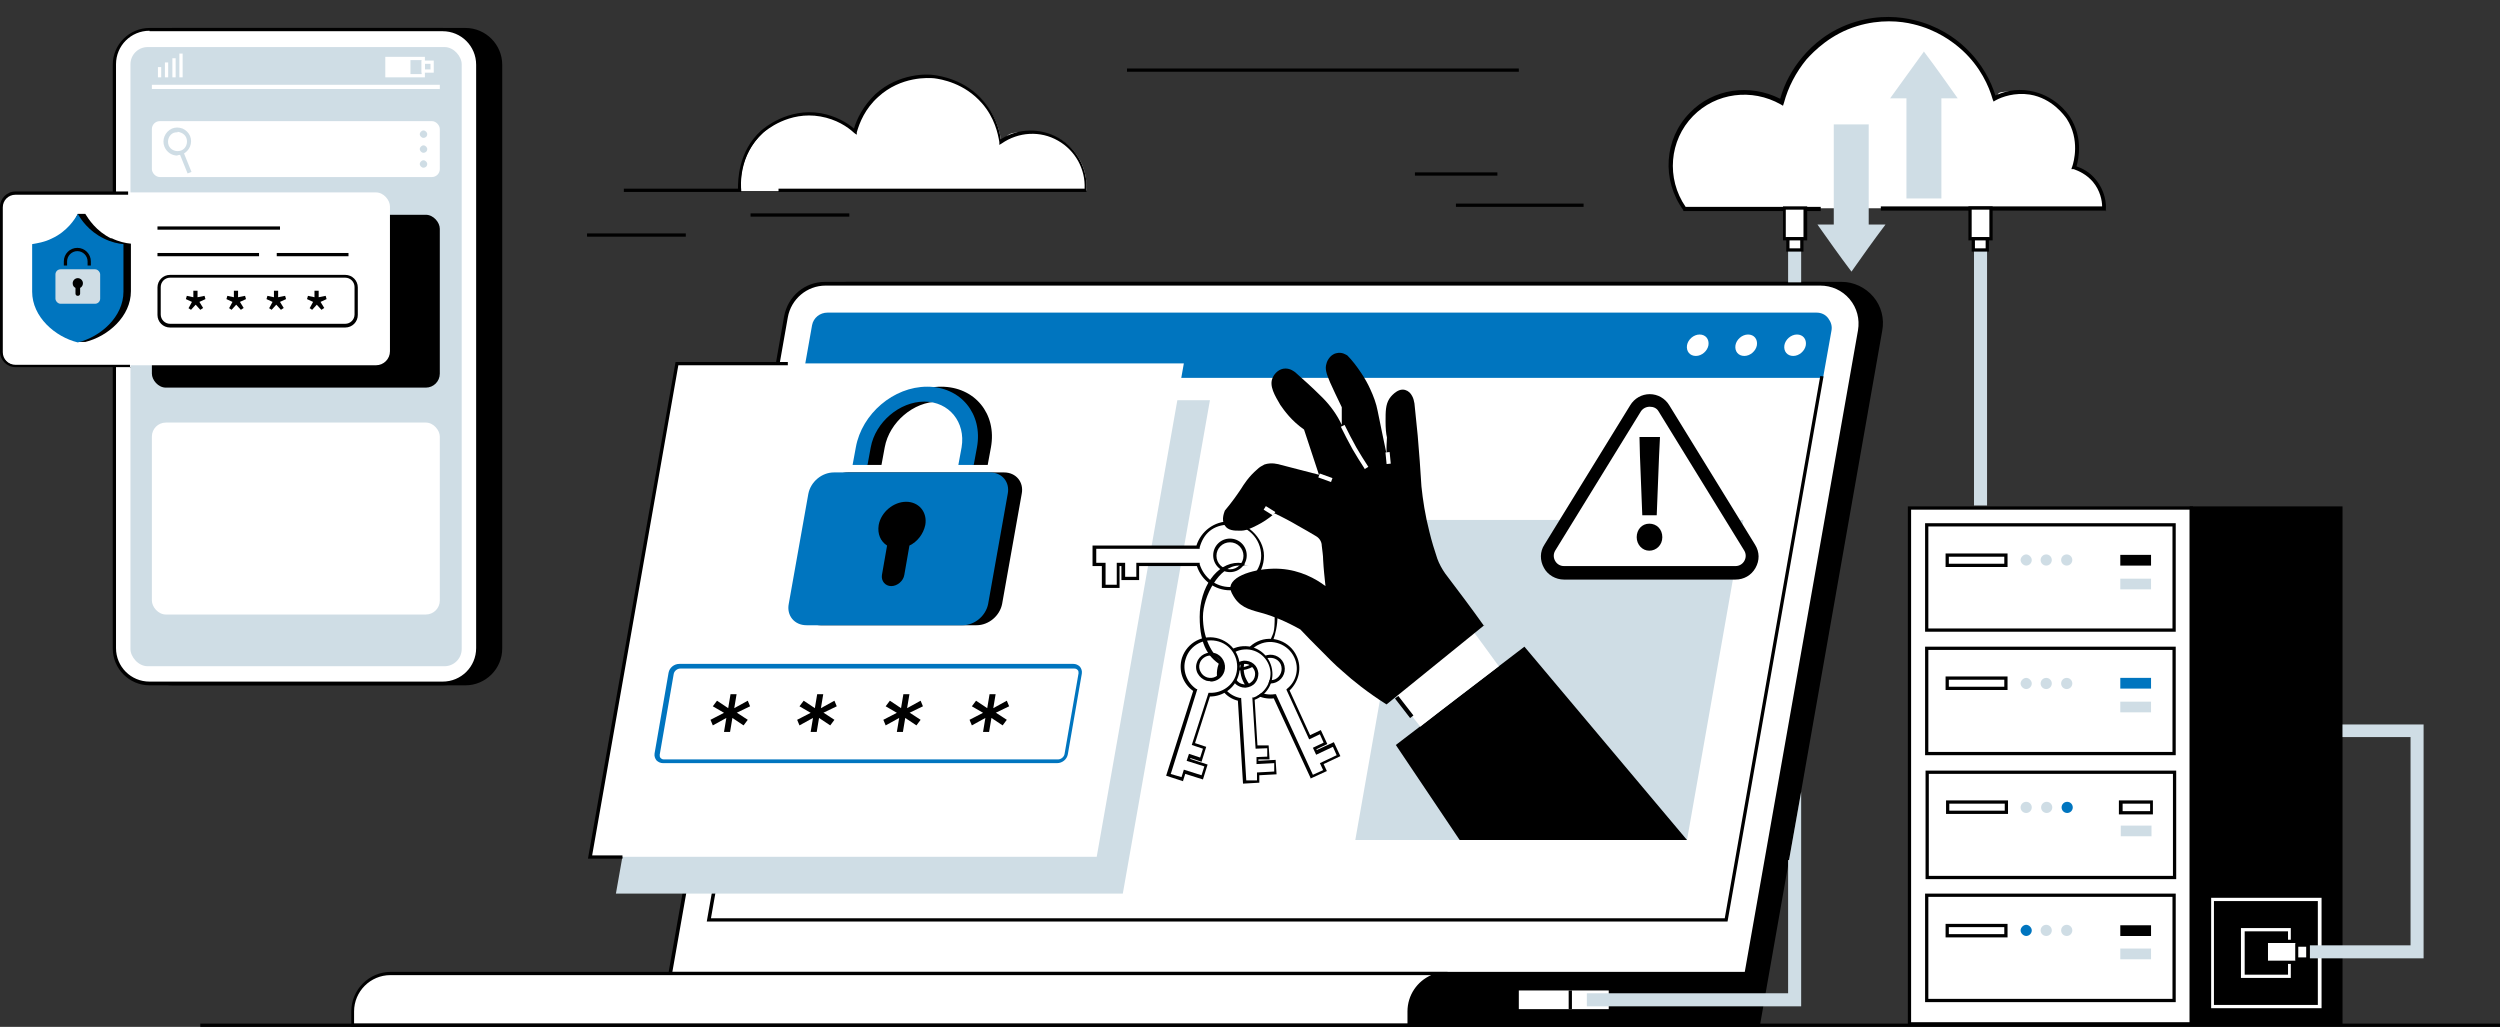 <?xml version="1.0" encoding="UTF-8"?>
<svg id="Data_Protection__Network_Security__Malware" xmlns="http://www.w3.org/2000/svg" version="1.1" xmlns:xlink="http://www.w3.org/1999/xlink" viewBox="0 0 536.6 220.4">
  <rect x="0" y="0" width="536.6" height="220.4" fill="#333333" stroke="none"/>
  <!-- Generator: Adobe Illustrator 29.3.0, SVG Export Plug-In . SVG Version: 2.1.0 Build 146)  -->
  <defs>
    <style>
      .st0 {
        fill: #fff;
      }

      .st1 {
        fill: none;
      }

      .st2 {
        fill: #cfdde5;
      }

      .st3 {
        fill: #0075bf;
      }

      .st4 {
        clip-path: url(#clippath);
      }
    </style>
    <clipPath id="clippath">
      <path class="st1" d="M326,0v60.6h66.9c-1.5,32.8-2.9,65.9-4.4,98.7-1.5,8.4-3,16.9-4.5,25.3-19.3-.2-38.7-.5-58-.7v36.1h197.2V0h-197.2Z"/>
    </clipPath>
  </defs>
  <g id="Rezervnoe_kopirovanie_dannyh">
    <g id="Noutbuk">
      <g>
        <path d="M395.3,60.9h-213.5c-4.2,0-7.7,3-8.4,7.1l-24.9,141h162.1c-4.5,0-8.1,3.6-8.1,8.1v3h74.9l2-11.1h0l24.3-138c.9-5.2-3.1-10-8.4-10Z"/>
        <path d="M377.7,220.4h-75.5v-3.3c0-3.5,2.1-6.5,5.1-7.8h-159.2l24.9-141.4c.8-4.3,4.4-7.4,8.8-7.4h213.5c2.6,0,5.1,1.2,6.8,3.2,1.7,2,2.4,4.7,1.9,7.3l-26.3,149.4ZM302.9,219.7h74.3l26.2-148.9c.4-2.4-.2-4.8-1.8-6.7-1.6-1.9-3.9-2.9-6.3-2.9h-213.5c-4,0-7.4,2.9-8.1,6.8l-24.8,140.6h161.7v.7c-4.3,0-7.8,3.5-7.8,7.8v2.6Z"/>
      </g>
      <g>
        <g>
          <path class="st0" d="M374.7,209h-230.9l24.9-141c.7-4.1,4.3-7.1,8.4-7.1h213.5c5.3,0,9.4,4.8,8.4,10l-24.3,138Z"/>
          <path d="M375,209.3h-231.6l24.9-141.4c.8-4.3,4.4-7.4,8.8-7.4h213.5c2.6,0,5.1,1.2,6.8,3.2,1.7,2,2.4,4.7,1.9,7.3l-24.4,138.3ZM144.3,208.6h230.2l24.3-137.7c.4-2.4-.2-4.8-1.8-6.7-1.6-1.9-3.9-2.9-6.3-2.9h-213.5c-4,0-7.4,2.9-8.1,6.8l-24.8,140.6Z"/>
        </g>
        <g>
          <path class="st0" d="M310.7,209H83.8c-4.5,0-8.1,3.6-8.1,8.1v3h226.8v-3c0-4.5,3.6-8.1,8.1-8.1Z"/>
          <path d="M302.9,220.4H75.4v-3.3c0-4.7,3.8-8.5,8.5-8.5h226.8v.7c-4.3,0-7.8,3.5-7.8,7.8v3.3ZM76,219.7h226.1v-2.6c0-3.5,2.1-6.5,5.1-7.8H83.8c-4.3,0-7.8,3.5-7.8,7.8v2.6Z"/>
        </g>
      </g>
      <g>
        <path class="st3" d="M391.1,80.8l1.7-9.8c.3-1.8-1.1-3.5-2.9-3.5h-212.3c-1.4,0-2.7,1-2.9,2.4l-1.9,10.9h218.4Z"/>
        <path class="st3" d="M391.4,81.1h-219.1l2-11.3c.3-1.6,1.7-2.7,3.3-2.7h212.3c1,0,1.9.4,2.5,1.2.6.8.9,1.7.7,2.7l-1.8,10.1ZM173.1,80.4h217.7l1.7-9.5c.1-.8,0-1.5-.6-2.1-.5-.6-1.2-.9-2-.9h-212.3c-1.3,0-2.4.9-2.6,2.2l-1.8,10.4Z"/>
      </g>
      <polygon points="370.8 197.8 151.7 197.8 172.4 80.7 173.1 80.8 152.6 197.1 370.2 197.1 390.7 80.7 391.4 80.8 370.8 197.8"/>
      <g>
        <path class="st0" d="M366.7,74.1c-.2,1.2-1.4,2.3-2.7,2.3s-2.1-1-1.9-2.3c.2-1.2,1.4-2.3,2.7-2.3s2.1,1,1.9,2.3Z"/>
        <path class="st0" d="M377.1,74.1c-.2,1.2-1.4,2.3-2.7,2.3s-2.1-1-1.9-2.3c.2-1.2,1.4-2.3,2.7-2.3s2.1,1,1.9,2.3Z"/>
        <path class="st0" d="M387.6,74.1c-.2,1.2-1.4,2.3-2.7,2.3s-2.1-1-1.9-2.3c.2-1.2,1.4-2.3,2.7-2.3s2.1,1,1.9,2.3Z"/>
      </g>
    </g>
    <g id="Rezervnoe_kopirovanie_dannyh1" data-name="Rezervnoe_kopirovanie_dannyh">
      <g class="st4">
        <g id="Oblako">
          <g id="Oblako1" data-name="Oblako">
            <path class="st0" d="M451.7,44.7c0-.1,0-.2,0-.3,0-4.1-2.7-7.5-6.5-8.6.5-1.3.7-2.6.7-4.1,0-6.7-5.4-12.1-12.1-12.1s-4,.5-5.7,1.4c-2.9-9.8-11.9-17-22.7-17s-20.3,7.6-22.9,17.8c-1.6-.9-3.3-1.6-5.1-1.9-.1,0-1.5-.3-2.9-.3-5.9,0-10.3,3.8-10.3,3.8-4,3.4-5.6,8.3-5.5,12,0,1.6.4,3.1.4,3.4.6,2.7,1.8,4.7,2.6,5.9h90Z"/>
            <path d="M452.1,45.2h-48.4v-.9h47.5c0-1.2-.4-3.4-2-5.3-1.4-1.6-3-2.3-4.1-2.7h-.5c0-.1.2-.6.2-.6.3-.9,1.7-5.7-1.2-10.2-.5-.7-3.1-4.4-7.9-5.2-3.3-.5-6,.5-7.3,1.2l-.5.3-.2-.5c-.8-2.8-2.6-6.9-6.5-10.5-2.1-1.9-5.5-4.4-10.5-5.6-2.8-.7-7.2-1.1-12.1.4-5.6,1.7-9.2,5.3-10.9,7.2-2.2,2.7-3.9,5.9-4.8,9.3l-.2.6-.5-.3c-6.2-3.5-13.9-2.5-18.8,2.5-5.1,5.2-5.8,13.4-1.6,19.5h29v.9h-29.5v-.2c-4.7-6.5-4.1-15.3,1.4-20.9,5-5.2,12.9-6.3,19.4-3,.9-3.3,2.6-6.4,4.8-9,2.1-2.5,5.7-5.8,11.3-7.5,5.2-1.6,9.7-1.1,12.6-.4,5.1,1.2,8.8,3.8,10.9,5.8,3.8,3.5,5.7,7.5,6.6,10.4,1.5-.7,4.2-1.6,7.4-1,5.3.9,8.1,4.8,8.6,5.6,2.8,4.4,1.9,8.9,1.4,10.6,1.2.4,2.8,1.2,4.1,2.8,2.1,2.5,2.3,5.3,2.2,6.4v.5Z"/>
          </g>
          <g id="Strelki">
            <g id="Strelka">
              <path class="st2" d="M413,11l-7.3,10.1h3.5v21.5h7.5v-21.5h3.5c-2.4-3.4-4.8-6.8-7.3-10.1Z"/>
            </g>
            <g id="Strelka1" data-name="Strelka">
              <path class="st2" d="M401.1,48.2v-21.5h-7.5v21.5h-3.5c2.4,3.4,4.8,6.8,7.3,10.1,2.4-3.4,4.8-6.8,7.3-10.1h-3.5Z"/>
            </g>
          </g>
        </g>
        <g id="Cetevaya_sistema_hraneniya_dannyh">
          <g>
            <rect class="st0" x="409.9" y="109.1" width="60.5" height="110.7"/>
            <path d="M470.7,220.1h-61.2v-111.4h61.2v111.4ZM410.2,219.4h59.8v-110h-59.8v110Z"/>
          </g>
          <g>
            <g>
              <rect class="st0" x="413.6" y="112.7" width="53.1" height="22.6"/>
              <path d="M467,135.6h-53.8v-23.3h53.8v23.3ZM413.9,134.9h52.4v-21.9h-52.4v21.9Z"/>
            </g>
            <g>
              <rect class="st0" x="418" y="119.1" width="12.6" height="2.2"/>
              <path d="M430.9,121.7h-13.3v-2.9h13.3v2.9ZM418.3,121h11.9v-1.5h-11.9v1.5Z"/>
            </g>
            <path class="st2" d="M436.1,120.2c0,.7-.6,1.2-1.2,1.2s-1.2-.6-1.2-1.2.6-1.2,1.2-1.2,1.2.6,1.2,1.2Z"/>
            <circle class="st2" cx="439.2" cy="120.2" r="1.2"/>
            <circle class="st2" cx="443.6" cy="120.2" r="1.2"/>
            <rect x="455.1" y="119.1" width="6.6" height="2.3"/>
            <rect class="st2" x="455.1" y="124.2" width="6.6" height="2.3"/>
          </g>
          <g>
            <g>
              <rect class="st0" x="413.6" y="139.1" width="53.1" height="22.6"/>
              <path d="M467,162.1h-53.8v-23.3h53.8v23.3ZM413.9,161.4h52.4v-21.9h-52.4v21.9Z"/>
            </g>
            <g>
              <rect class="st0" x="418" y="145.6" width="12.6" height="2.2"/>
              <path d="M430.9,148.1h-13.3v-2.9h13.3v2.9ZM418.3,147.4h11.9v-1.5h-11.9v1.5Z"/>
            </g>
            <path class="st2" d="M436.1,146.7c0,.7-.6,1.2-1.2,1.2s-1.2-.6-1.2-1.2.6-1.2,1.2-1.2,1.2.6,1.2,1.2Z"/>
            <circle class="st2" cx="439.2" cy="146.7" r="1.2"/>
            <circle class="st2" cx="443.6" cy="146.7" r="1.2"/>
            <rect class="st3" x="455.1" y="145.5" width="6.6" height="2.3"/>
            <rect class="st2" x="455.1" y="150.6" width="6.6" height="2.3"/>
          </g>
          <g>
            <g>
              <rect class="st0" x="413.6" y="165.7" width="53.1" height="22.6"/>
              <path d="M467.1,188.7h-53.8v-23.3h53.8v23.3ZM414,188h52.4v-21.9h-52.4v21.9Z"/>
            </g>
            <g>
              <rect class="st0" x="418.1" y="172.2" width="12.6" height="2.2"/>
              <path d="M431,174.7h-13.3v-2.9h13.3v2.9ZM418.4,174h11.9v-1.5h-11.9v1.5Z"/>
            </g>
            <circle class="st2" cx="434.9" cy="173.3" r="1.2"/>
            <circle class="st2" cx="439.3" cy="173.3" r="1.2"/>
            <circle class="st3" cx="443.7" cy="173.3" r="1.2"/>
            <g>
              <rect class="st0" x="455.2" y="172.1" width="6.6" height="2.3"/>
              <path d="M462.1,174.8h-7.3v-3h7.3v3ZM455.6,174.1h5.9v-1.6h-5.9v1.6Z"/>
            </g>
            <rect class="st2" x="455.2" y="177.2" width="6.6" height="2.3"/>
          </g>
          <g>
            <g>
              <rect class="st0" x="413.6" y="192.2" width="53.1" height="22.6"/>
              <path d="M467,215.1h-53.8v-23.3h53.8v23.3ZM413.9,214.4h52.4v-21.9h-52.4v21.9Z"/>
            </g>
            <g>
              <rect class="st0" x="418" y="198.6" width="12.6" height="2.2"/>
              <path d="M430.9,201.2h-13.3v-2.9h13.3v2.9ZM418.3,200.5h11.9v-1.5h-11.9v1.5Z"/>
            </g>
            <path class="st3" d="M436.1,199.7c0,.7-.6,1.2-1.2,1.2s-1.2-.6-1.2-1.2.6-1.2,1.2-1.2,1.2.6,1.2,1.2Z"/>
            <circle class="st2" cx="439.2" cy="199.7" r="1.2"/>
            <circle class="st2" cx="443.6" cy="199.7" r="1.2"/>
            <rect x="455.1" y="198.6" width="6.6" height="2.3"/>
            <rect class="st2" x="455.1" y="203.6" width="6.6" height="2.3"/>
          </g>
          <g>
            <rect x="470.4" y="109.1" width="32.1" height="110.7"/>
            <path d="M502.8,220.1h-32.8v-111.4h32.8v111.4ZM470.7,219.4h31.4v-110h-31.4v110Z"/>
          </g>
          <g>
            <path class="st0" d="M498.3,216.4h-23.7v-23.7h23.7v23.7ZM475.2,215.7h22.3v-22.3h-22.3v22.3Z"/>
            <path class="st0" d="M491.7,209.9h-10.7v-10.7h10.7v10.7ZM481.8,209.2h9.3v-9.3h-9.3v9.3Z"/>
          </g>
        </g>
        <g id="Provoda">
          <rect class="st0" x="326" y="212.6" width="19.3" height="4"/>
          <g>
            <rect class="st2" x="423.7" y="51.3" width="2.8" height="57.2"/>
            <polygon class="st2" points="520.2 205.7 494.6 205.7 494.6 202.9 517.4 202.9 517.4 158.2 502.8 158.2 502.8 155.5 520.2 155.5 520.2 205.7"/>
            <polygon class="st2" points="386.6 216 340.6 216 340.6 213.2 383.8 213.2 383.8 51.3 386.6 51.3 386.6 216"/>
          </g>
          <rect x="336.7" y="212.6" width=".7" height="4"/>
          <g>
            <g>
              <g>
                <rect class="st0" x="487.4" y="201" width="4.5" height="6.6" transform="translate(285.4 694) rotate(-90)"/>
                <path d="M493.3,206.9h-7.3v-5.2h7.3v5.2ZM486.8,206.2h5.9v-3.8h-5.9v3.8Z"/>
              </g>
              <g>
                <rect class="st0" x="492.7" y="203.1" width="3" height="2.4" transform="translate(289.9 698.5) rotate(-90)"/>
                <path d="M495.8,206.2h-3.1v-3.7h3.1v3.7ZM493.3,205.5h1.7v-2.3h-1.7v2.3Z"/>
              </g>
            </g>
            <g>
              <g>
                <rect class="st0" x="383" y="44.7" width="4.5" height="6.6"/>
                <path d="M387.9,51.6h-5.2v-7.3h5.2v7.3ZM383.3,50.9h3.8v-5.9h-3.8v5.9Z"/>
              </g>
              <g>
                <rect class="st0" x="383.7" y="51.3" width="3" height="2.4"/>
                <path d="M387.1,54h-3.7v-3.1h3.7v3.1ZM384.1,53.3h2.3v-1.7h-2.3v1.7Z"/>
              </g>
            </g>
            <g>
              <g>
                <rect class="st0" x="422.8" y="44.7" width="4.5" height="6.6"/>
                <path d="M427.7,51.6h-5.2v-7.3h5.2v7.3ZM423.2,50.9h3.8v-5.9h-3.8v5.9Z"/>
              </g>
              <g>
                <rect class="st0" x="423.6" y="51.3" width="3" height="2.4"/>
                <path d="M426.9,54h-3.7v-3.1h3.7v3.1ZM423.9,53.3h2.3v-1.7h-2.3v1.7Z"/>
              </g>
            </g>
          </g>
        </g>
      </g>
    </g>
    <g id="Liniya">
      <rect x="43" y="219.7" width="493.6" height=".7"/>
    </g>
    <g id="Okno_s_zamkom_i_parolem">
      <g id="Okno">
        <polygon class="st2" points="241 191.8 132.2 191.8 150.9 85.9 259.7 85.9 241 191.8"/>
        <polygon class="st0" points="235.4 183.9 126.6 183.9 145.3 78 254.1 78 235.4 183.9"/>
        <polygon points="133.6 184.3 126.2 184.3 145 77.7 169.1 77.7 169.1 78.4 145.6 78.4 127.1 183.6 133.6 183.6 133.6 184.3"/>
      </g>
      <g id="Parol_x27_">
        <path class="st3" d="M226.9,163.8h-84.6c-.5,0-1-.2-1.4-.6-.3-.4-.5-.9-.4-1.5l3-17.3c.2-1.1,1.2-1.9,2.3-1.9h84.6c.5,0,1,.2,1.4.6.3.4.5.9.4,1.5l-3,17.3c-.2,1.1-1.2,1.9-2.3,1.9ZM146,143.5c-.6,0-1.3.5-1.4,1.2l-3,17.3c0,.3,0,.5.2.7.2.2.4.3.7.3h84.6c.6,0,1.3-.5,1.4-1.2l3-17.3c0-.3,0-.5-.2-.7-.2-.2-.4-.3-.7-.3h-84.6Z"/>
        <g>
          <path d="M158.2,153l2.3,1.5-.9,1.2-2.4-1.6-.5,3h-1.3l.5-3-2.9,1.6-.5-1.2,2.9-1.5-2.4-1.4.9-1.2,2.4,1.6.5-3h1.3l-.5,3,2.9-1.6.5,1.2-2.9,1.4Z"/>
          <path d="M176.8,153l2.3,1.5-.9,1.2-2.4-1.6-.5,3h-1.3l.5-3-2.9,1.6-.5-1.2,2.9-1.5-2.4-1.4.9-1.2,2.4,1.6.5-3h1.3l-.5,3,2.9-1.6.5,1.2-2.9,1.4Z"/>
          <path d="M195.3,153l2.3,1.5-.9,1.2-2.4-1.6-.5,3h-1.3l.5-3-2.9,1.6-.5-1.2,2.9-1.5-2.4-1.4.9-1.2,2.4,1.6.5-3h1.3l-.5,3,2.9-1.6.5,1.2-2.9,1.4Z"/>
          <path d="M213.8,153l2.3,1.5-.9,1.2-2.4-1.6-.5,3h-1.3l.5-3-2.9,1.6-.5-1.2,2.9-1.5-2.4-1.4.9-1.2,2.4,1.6.5-3h1.3l-.5,3,2.9-1.6.5,1.2-2.9,1.4Z"/>
        </g>
      </g>
      <g id="Zamok">
        <g>
          <path d="M211.9,99.8h-3.2l.7-3.8c.9-5.4-2.7-9.8-8-9.8s-10.5,4.4-11.5,9.8l-.7,3.8h-3.2l.7-3.8c1.3-7.2,8.1-13,15.3-13s12,5.8,10.7,13l-.7,3.8Z"/>
          <path d="M209.6,134.2h-33.5c-2.6,0-4.3-2.1-3.8-4.6l4.2-23.6c.5-2.6,2.9-4.6,5.5-4.6h33.5c2.6,0,4.3,2.1,3.8,4.6l-4.2,23.6c-.5,2.6-2.9,4.6-5.5,4.6Z"/>
        </g>
        <g>
          <path class="st3" d="M208.9,99.8h-3.2l.7-3.8c.9-5.4-2.7-9.8-8-9.8s-10.5,4.4-11.5,9.8l-.7,3.8h-3.2l.7-3.8c1.3-7.2,8.1-13,15.3-13s12,5.8,10.7,13l-.7,3.8Z"/>
          <path class="st3" d="M206.6,134.2h-33.5c-2.6,0-4.3-2.1-3.8-4.6l4.2-23.6c.5-2.6,2.9-4.6,5.5-4.6h33.5c2.6,0,4.3,2.1,3.8,4.6l-4.2,23.6c-.5,2.6-2.9,4.6-5.5,4.6Z"/>
        </g>
        <path d="M198.6,112.7c.5-2.8-1.4-5-4.1-5s-5.4,2.2-5.9,5c-.3,1.9.4,3.5,1.8,4.4l-1.1,6.3c-.2,1.3.7,2.4,2,2.4s2.6-1.1,2.8-2.4l1.1-6.3c1.7-.8,3-2.5,3.4-4.4Z"/>
      </g>
    </g>
    <g id="Ruka">
      <path class="st2" d="M303,111.6l-12.1,68.7h71.2l12.1-68.7h-71.2Z"/>
      <g id="Svyazka_klyuchei">
        <g id="Klyuch">
          <path class="st0" d="M264,112.2c-3.2,0-6,2.2-6.8,5.2h-22.2v3.7h2v4.7h3.1v-4.7h1.1v3h3.1v-3h13c.8,3,3.5,5.2,6.8,5.2s7-3.2,7-7-3.2-7-7-7ZM264,122.5c-1.8,0-3.2-1.4-3.2-3.2s1.4-3.2,3.2-3.2,3.2,1.4,3.2,3.2-1.4,3.2-3.2,3.2Z"/>
          <path d="M264,126.7c-3.2,0-6.1-2.1-7.1-5.2h-12.4v3h-3.8v-3h-.4v4.7h-3.8v-4.7h-2v-4.4h22.3c1-3.1,3.8-5.2,7.1-5.2s7.4,3.3,7.4,7.4-3.3,7.4-7.4,7.4ZM243.9,120.8h13.6v.3c.9,2.9,3.5,4.9,6.5,4.9s6.7-3,6.7-6.7-3-6.7-6.7-6.7-5.7,2-6.5,4.9v.3h-22.2v3h2v4.7h2.4v-4.7h1.8v3h2.4v-3ZM264,122.8c-2,0-3.6-1.6-3.6-3.6s1.6-3.6,3.6-3.6,3.6,1.6,3.6,3.6-1.6,3.6-3.6,3.6ZM264,116.4c-1.6,0-2.9,1.3-2.9,2.9s1.3,2.9,2.9,2.9,2.9-1.3,2.9-2.9-1.3-2.9-2.9-2.9Z"/>
        </g>
        <g id="Klyuch1" data-name="Klyuch">
          <path class="st0" d="M275.2,142.4c.6,1.4,0,3-1.4,3.7-1.4.6-3,0-3.7-1.4-.6-1.4,0-3,1.4-3.7,1.4-.6,3,0,3.7,1.4ZM267.2,146.1c1.2,2.5,3.8,3.9,6.5,3.4l7.9,17.3,2.9-1.3-.7-1.5,3.6-1.7-1.1-2.4-3.6,1.7-.4-.8,2.3-1.1-1.1-2.4-2.3,1.1-4.7-10.1c2-1.7,2.8-4.6,1.6-7.1-1.4-3-5-4.3-8-3-3,1.4-4.3,5-3,8Z"/>
          <path d="M281.4,167.2l-8-17.3c-2.7.3-5.4-1.1-6.6-3.7-.7-1.5-.8-3.3-.2-4.9.6-1.6,1.8-2.9,3.3-3.6,3.2-1.5,7,0,8.4,3.1,1.2,2.5.5,5.5-1.5,7.4l4.4,9.6,2.3-1.1,1.4,3-2.3,1.1v.2c0,0,3.7-1.7,3.7-1.7l1.4,3-3.6,1.7.7,1.5-3.5,1.6ZM273.9,149.1l7.9,17.2,2.2-1-.7-1.5,3.6-1.7-.8-1.8-3.6,1.7-.7-1.5,2.3-1.1-.8-1.8-2.3,1.1-4.9-10.7.2-.2c2-1.6,2.6-4.4,1.5-6.7-1.3-2.8-4.7-4.1-7.5-2.8-1.4.6-2.4,1.8-3,3.2-.5,1.4-.5,3,.2,4.3h0c1.1,2.3,3.6,3.6,6.1,3.2h.3ZM272.7,146.7c-.4,0-.7,0-1.1-.2-.8-.3-1.4-.9-1.7-1.6-.7-1.6,0-3.4,1.5-4.1,1.6-.7,3.4,0,4.1,1.5h0c.7,1.6,0,3.4-1.5,4.1-.4.2-.9.3-1.3.3ZM272.7,141.2c-.3,0-.7,0-1,.2-1.2.6-1.7,2-1.2,3.2.6,1.2,2,1.7,3.2,1.2,1.2-.6,1.7-2,1.2-3.2h0c-.4-.9-1.3-1.4-2.2-1.4Z"/>
        </g>
        <g id="Klyuch2" data-name="Klyuch">
          <path class="st0" d="M269.8,144.5c0,1.4-1,2.6-2.4,2.7-1.4,0-2.6-1-2.7-2.4,0-1.4,1-2.6,2.4-2.7,1.4,0,2.6,1,2.7,2.4ZM261.6,145c.2,2.6,2,4.6,4.5,5.1l1.1,17.7,2.9-.2v-1.6c0,0,3.6-.2,3.6-.2l-.2-2.5-3.7.2v-.9c0,0,2.3-.1,2.3-.1l-.2-2.5h-2.4c0,.1-.6-10.2-.6-10.2,2.3-.8,4-3.1,3.8-5.7-.2-3.1-2.9-5.4-6-5.3-3.1.2-5.4,2.9-5.3,6Z"/>
          <path d="M266.8,168.2l-1.1-17.8c-2.5-.6-4.3-2.8-4.5-5.4h0c-.2-3.3,2.3-6.1,5.6-6.3,3.3-.2,6.1,2.3,6.3,5.6.2,2.6-1.4,5-3.8,5.9l.6,9.8h2.4c0-.1.2,3,.2,3h-2.4c0,.1,0,.3,0,.3l3.7-.2.2,3.1-3.7.2v1.6c0,0-3.5.2-3.5.2ZM261.9,145c.1,2.4,1.9,4.3,4.2,4.8h.3c0,0,1.1,17.7,1.1,17.7h2.3c0-.1,0-1.7,0-1.7l3.7-.2v-1.8c-.1,0-3.8.2-3.8.2v-1.5c0,0,2.3-.1,2.3-.1v-1.8c-.1,0-2.5.1-2.5.1l-.7-11h.3c2.2-.8,3.7-3,3.6-5.4-.2-2.9-2.7-5.1-5.6-4.9-2.9.2-5.1,2.7-4.9,5.6h0ZM267.2,147.6c-.7,0-1.4-.3-1.9-.7-.6-.5-.9-1.2-1-2,0-.8.2-1.5.7-2.1.5-.6,1.2-.9,2-1,.8,0,1.5.2,2.1.7.6.5.9,1.2,1,2,0,.8-.2,1.5-.7,2.1-.5.6-1.2.9-2,1,0,0-.1,0-.2,0ZM267.2,142.5s0,0-.1,0c-.6,0-1.1.3-1.5.7-.4.4-.6,1-.6,1.6,0,.6.3,1.1.7,1.5.4.4,1,.6,1.6.6.6,0,1.1-.3,1.5-.7.4-.4.6-1,.6-1.6h0c0-.6-.3-1.1-.7-1.5-.4-.4-.9-.6-1.5-.6Z"/>
        </g>
        <g id="Klyuch3" data-name="Klyuch">
          <path class="st0" d="M262.4,144c-.5,1.4-2,2.3-3.5,1.8-1.4-.5-2.3-2-1.8-3.5.5-1.4,2-2.3,3.5-1.8,1.4.5,2.3,2,1.8,3.5ZM254,141.3c-.8,2.6.3,5.4,2.5,6.9l-5.7,18.1,3,1,.5-1.6,3.8,1.2.8-2.5-3.8-1.2.3-.9,2.4.8.8-2.5-2.4-.8,3.4-10.6c2.6.1,5.1-1.5,6-4.2,1-3.2-.7-6.6-3.9-7.6-3.2-1-6.6.7-7.6,3.9Z"/>
          <path d="M254,167.7l-3.7-1.2,5.8-18.2c-2.3-1.6-3.2-4.5-2.4-7.1h0c1.1-3.3,4.6-5.2,8-4.1,3.3,1.1,5.2,4.6,4.1,8-.8,2.6-3.3,4.4-6.1,4.4l-3.2,10,2.4.8-1,3.2-2.4-.8v.2c0,0,3.7,1.2,3.7,1.2l-1,3.2-3.8-1.2-.5,1.6ZM251.2,166.1l2.4.7.5-1.6,3.8,1.2.6-1.9-3.8-1.2.5-1.5,2.4.8.6-1.9-2.4-.8,3.6-11.2h.3c2.5.1,4.9-1.5,5.6-3.9.9-3-.7-6.2-3.7-7.1-3-.9-6.2.7-7.1,3.7-.8,2.4.2,5.1,2.3,6.5h.2c0,.1-5.7,18.2-5.7,18.2ZM259.8,146.2c-.3,0-.6,0-.9-.1-.8-.3-1.4-.8-1.8-1.5-.4-.7-.5-1.6-.2-2.4.5-1.6,2.3-2.5,3.9-2,1.6.5,2.5,2.3,2,3.9h0c-.4,1.3-1.6,2.2-3,2.2ZM259.8,140.7c-1,0-2,.7-2.3,1.7-.2.6-.1,1.3.2,1.8.3.6.8,1,1.4,1.2,1.3.4,2.6-.3,3-1.6.4-1.3-.3-2.6-1.6-3-.2,0-.5-.1-.7-.1Z"/>
        </g>
        <g>
          <path d="M262.6,142.7c0,0,0-.2,0-.2,0,0,0,0,0,0,0,0,0,0,0,0,0,0,0,0,0,0,0,0,0,0,0,0,0,0,0-.1,0-.2-2.6-1.8-4.4-5.5-4.4-9.9s3.5-11,7.7-11,.7,0,1.1.1c0-.2.2-.4.2-.5,0,0,0,0,0,0-.4-.1-.9-.2-1.4-.2-4.6,0-8.3,5.2-8.3,11.6s2.1,9,5.1,10.7c0,0,0-.2,0-.2Z"/>
          <path d="M272.6,137.4s0,0,0,0c.2,0,.4,0,.6.2.6-1.6,1-3.4,1-5.4,0-4-1.5-7.5-3.7-9.6,0,0,0,.2-.1.2,0,.1,0,.2-.2.3,2,2,3.4,5.3,3.4,9.1s-.3,3.6-.9,5.1Z"/>
          <path d="M269,143c0-.1-.1-.3-.2-.4,0,0,0,0-.1-.1-.9.5-1.9.8-2.9.8s0,0,0,0c0,.2,0,.4,0,.6,0,0,0,0,.1,0,1.1,0,2.2-.3,3.2-.9,0,0,0,0,0,0Z"/>
        </g>
      </g>
      <g id="Ruka1" data-name="Ruka">
        <path d="M362.1,180.3c-11.6-13.8-23.3-27.7-34.9-41.5-9.2,7-18.4,14.1-27.6,21.1,4.6,6.8,9.1,13.6,13.7,20.4h48.8Z"/>
        <path class="st0" d="M304.8,155.9c-2.2-2.8-4.5-5.7-6.7-8.5,5.6-4.6,11.2-9.2,16.7-13.8,2.3,3.1,4.6,6.2,6.9,9.4-5.6,4.3-11.3,8.6-16.9,13Z"/>
        <path d="M318.7,134.1c-7,5.7-14.1,11.4-21.1,17.1-4.1-2.6-7.2-5.1-9.3-7-1.9-1.6-3.6-3.4-4.5-4.3-1.9-1.9-3.5-3.5-4.7-4.8-3.2-1.8-5.8-2.8-7.8-3.4-2.5-.7-4.7-1.1-6.2-3.2-.4-.6-1.1-1.6-1-2.6.5-2.7,6.5-4.1,10.8-3.8,4.2.3,7.5,2.1,9.6,3.7-.2-1.9-.4-3.7-.5-5.6,0-1-.2-2.1-.3-3.1,0-.8-.5-1.6-1.2-2-1.2-.7-2.5-1.5-3.8-2.2-1.7-1-3.4-1.9-5.1-2.7-1.4,1.2-2.7,2-3.7,2.5-1.4.7-2.5,1.3-4,1.2-.9,0-2.3,0-3-1.1-.9-1.3,0-3.1,0-3.2,1.6-1.9,2.7-3.5,3.5-4.7.5-.8,1.6-2.6,3.5-4.2.4-.4.9-.7,1.5-1,1.5-.5,2.9-.1,3.6.1,2.7.7,5.4,1.4,8.1,2.1l-3.2-9.7c-2.7-1.9-4.2-4-5.1-5.3-1.1-1.9-2.5-4.1-1.6-5.9.4-.9,1.4-1.9,2.7-1.9,1.1,0,1.8.6,2.1.8,1.8,1.6,3.6,3.2,5.3,4.9,1.7,1.6,3.2,3.5,4.3,5.6l.4.8v-3.8c-1-2.1-1.9-3.9-2.5-5.3-.9-2.1-1.1-3-.8-4,0-.2.6-2,2.2-2.3,1.2-.3,2.1.4,2.3.5,1,1,2,2.3,3,3.8.8,1.2,1.4,2.3,1.9,3.4.7,1.5,1.3,3.1,1.6,4.7.3,1.4.6,2.9.9,4.4.3,1.6.7,3.2,1,4.8,0-1.2,0-2.3.1-3.5-.2-.8-.3-2-.3-3.4,0-2.2,0-3.6.8-4.9.1-.2,1.7-2.4,3.4-1.9.7.2,1.2.7,1.5,1.3.3.5.4,1.1.5,1.6.2,2.3.5,4.6.7,6.9.3,3.7.6,7.3.8,10.9.3,2.9.8,6.2,1.7,9.7.5,2.1,1.1,4,1.7,5.8.4,1.1,1,2.2,1.7,3.2,2.8,3.7,5.6,7.4,8.3,11.2Z"/>
        <rect x="300.9" y="148.9" width=".9" height="5.3" transform="translate(-29.6 216.7) rotate(-37.8)"/>
        <g>
          <rect class="st0" x="271.9" y="108.3" width=".9" height="2.4" transform="translate(35.6 283) rotate(-58.1)"/>
          <rect class="st0" x="284.1" y="101.1" width=".9" height="2.9" transform="translate(91.2 335.2) rotate(-70.1)"/>
          <path class="st0" d="M292.9,100.6c-.9-1.4-1.8-2.8-2.6-4.2-.9-1.6-1.7-3.2-2.5-4.8l.8-.4c.8,1.6,1.6,3.2,2.5,4.8.8,1.4,1.7,2.8,2.6,4.2l-.8.5Z"/>
          <rect class="st0" x="297.4" y="97.3" width=".9" height="2.5" transform="translate(-8.1 29.3) rotate(-5.6)"/>
        </g>
      </g>
    </g>
    <g id="Vosklicatel_x27_nyi_znak">
      <g>
        <path class="st0" d="M351,87.6c-6.1,10-12.3,20-18.4,29.9-1.5,2.4.3,5.5,3.1,5.5h36.8c2.8,0,4.5-3.1,3.1-5.5l-18.4-29.9c-1.4-2.3-4.7-2.3-6.1,0Z"/>
        <path d="M372.5,124.4h-36.8c-1.8,0-3.5-1-4.3-2.5-.9-1.6-.9-3.5.1-5l18.4-29.9c.9-1.5,2.5-2.4,4.2-2.4s3.3.9,4.2,2.4l18.4,29.9c1,1.6,1,3.4.1,5-.9,1.6-2.5,2.5-4.3,2.5ZM352.2,88.3l-18.4,29.9c-.4.7-.4,1.5,0,2.2.4.7,1.1,1.1,1.9,1.1h36.8c.8,0,1.5-.4,1.9-1.1.4-.7.4-1.5,0-2.2l-18.4-29.9c-.4-.7-1.1-1-1.9-1s-1.5.4-1.9,1h0Z"/>
      </g>
      <g>
        <polygon points="352.5 110.6 355.6 110.6 356.1 97.9 356.3 93.8 351.9 93.8 352 97.9 352.5 110.6"/>
        <path d="M354,112.4c-1.6,0-2.7,1.3-2.7,2.9s1.2,2.9,2.7,2.9,2.8-1.2,2.8-2.9-1.2-2.9-2.8-2.9Z"/>
      </g>
    </g>
  </g>
  <g id="Linii">
    <rect x="303.7" y="37" width="17.7" height=".7"/>
    <rect x="312.5" y="43.7" width="27.4" height=".7"/>
    <rect x="241.9" y="14.7" width="84.1" height=".7"/>
  </g>
  <g id="Oblako2" data-name="Oblako">
    <path class="st0" d="M233.2,40.8c0-.3,0-.6,0-.9,0-6.4-5.2-11.6-11.6-11.6s-4.8.8-6.7,2.2c-.9-7.9-7.6-14.1-15.8-14.1s-13.6,5-15.3,11.9c-2.6-2.4-6.1-3.8-9.9-3.8-8.2,0-14.9,6.7-14.9,14.9s0,1,0,1.6h74.1Z"/>
    <g>
      <path d="M233.5,41.2h-66.4v-.7h65.7c.2-4.2-2-8.2-5.7-10.3-3.8-2.2-8.5-1.9-12.1.6l-.5.3v-.6c-.3-1.8-1-5.2-3.7-8.3-3.8-4.4-8.8-5.2-10.3-5.4-1.1-.1-7.1-.5-12,4-2.8,2.5-4,5.5-4.6,7.6v.5c-.1,0-.6-.4-.6-.4-1.4-1.3-3.8-2.9-7.2-3.5-6.8-1.2-11.7,3-12.3,3.5-5.3,4.8-4.8,11.5-4.7,12.3v.4s-25.2,0-25.2,0v-.7h24.5c0-1.7,0-8,5-12.5.6-.5,5.7-4.9,12.8-3.7,3.2.6,5.6,2,7.1,3.3.6-2.1,2-4.9,4.6-7.4,5.1-4.6,11.3-4.3,12.5-4.1,1.5.2,6.8,1,10.7,5.6,2.4,2.8,3.4,5.9,3.7,8.2,3.7-2.4,8.5-2.5,12.4-.3,4,2.3,6.3,6.7,6,11.3v.3Z"/>
      <rect x="126" y="50.1" width="21.2" height=".7"/>
      <rect x="161.1" y="45.8" width="21.2" height=".7"/>
    </g>
  </g>
  <g id="Telefon">
    <g>
      <rect x="29.4" y="6.3" width="78.1" height="140.4" rx="7.6" ry="7.6"/>
      <path d="M99.9,147.1h-62.9c-4.4,0-7.9-3.6-7.9-7.9V13.9c0-4.4,3.6-7.9,7.9-7.9h62.9c4.4,0,7.9,3.6,7.9,7.9v125.3c0,4.4-3.6,7.9-7.9,7.9ZM37,6.6c-4,0-7.2,3.2-7.2,7.2v125.3c0,4,3.2,7.2,7.2,7.2h62.9c4,0,7.2-3.2,7.2-7.2V13.9c0-4-3.2-7.2-7.2-7.2h-62.9Z"/>
    </g>
    <g>
      <path class="st0" d="M32.1,6.3h62.9c4.2,0,7.6,3.4,7.6,7.6v125.3c0,4.2-3.4,7.6-7.6,7.6h-62.9c-4.2,0-7.6-3.4-7.6-7.6V13.9c0-4.2,3.4-7.6,7.6-7.6Z"/>
      <path d="M95,147.1h-62.9c-4.4,0-7.9-3.6-7.9-7.9V13.9c0-4.4,3.6-7.9,7.9-7.9h62.9c4.4,0,7.9,3.6,7.9,7.9v125.3c0,4.4-3.6,7.9-7.9,7.9ZM32.1,6.6c-4,0-7.2,3.2-7.2,7.2v125.3c0,4,3.2,7.2,7.2,7.2h62.9c4,0,7.2-3.2,7.2-7.2V13.9c0-4-3.2-7.2-7.2-7.2h-62.9Z"/>
    </g>
    <rect class="st2" x="28" y="10.1" width="71.1" height="132.9" rx="3.7" ry="3.7"/>
    <rect class="st0" x="32.6" y="26" width="61.8" height="12" rx="1.7" ry="1.7"/>
    <rect x="32.6" y="46.1" width="61.8" height="37.1" rx="3" ry="3"/>
    <rect class="st0" x="32.6" y="90.7" width="61.8" height="41.2" rx="3" ry="3"/>
    <rect class="st0" x="32.6" y="18.2" width="61.8" height=".9"/>
    <g>
      <rect class="st0" x=".3" y="41.3" width="83.4" height="37.1" rx="3" ry="3"/>
      <g>
        <rect class="st0" x="34.1" y="59.3" width="42.4" height="10.6" rx="2.4" ry="2.4"/>
        <path d="M74.1,70.3h-37.6c-1.5,0-2.7-1.2-2.7-2.7v-5.9c0-1.5,1.2-2.7,2.7-2.7h37.6c1.5,0,2.7,1.2,2.7,2.7v5.9c0,1.5-1.2,2.7-2.7,2.7ZM36.5,59.6c-1.1,0-2,.9-2,2v5.9c0,1.1.9,2,2,2h37.6c1.1,0,2-.9,2-2v-5.9c0-1.1-.9-2-2-2h-37.6Z"/>
      </g>
      <g>
        <path d="M40.5,66.1l.7-1.3-1.3-.6.2-.7,1.4.3v-1.4h.9v1.4c.1,0,1.5-.3,1.5-.3l.2.7-1.3.6.8,1.3-.6.4-1-1.1-1,1.1-.6-.4Z"/>
        <path d="M49.2,66.1l.7-1.3-1.3-.6.2-.7,1.4.3v-1.4h.9v1.4c.1,0,1.5-.3,1.5-.3l.2.7-1.3.6.8,1.3-.6.4-1-1.1-1,1.1-.6-.4Z"/>
        <path d="M57.8,66.1l.7-1.3-1.3-.6.2-.7,1.4.3v-1.4h.9v1.4c.1,0,1.5-.3,1.5-.3l.2.7-1.3.6.8,1.3-.6.4-1-1.1-1,1.1-.6-.4Z"/>
        <path d="M66.5,66.1l.7-1.3-1.3-.6.2-.7,1.4.3v-1.4h.9v1.4c.1,0,1.5-.3,1.5-.3l.2.7-1.3.6.8,1.3-.6.4-1-1.1-1,1.1-.6-.4Z"/>
      </g>
      <g>
        <rect x="33.8" y="48.6" width="26.3" height=".7"/>
        <rect x="33.8" y="54.3" width="21.8" height=".7"/>
        <rect x="59.4" y="54.3" width="15.4" height=".7"/>
      </g>
      <g id="Schit">
        <g id="Schit1" data-name="Schit">
          <path d="M23.9,51.2c-3.3-1.6-4.9-4.2-5.6-5.3-.5,0-1.1,0-1.6,0-.4.9-1.4,3.3-4.1,5-1.6,1-3.1,1.3-4.1,1.4-.5,1.7,0,5.4,0,10.2s3.9,8.7,8.2,10.4v.5h1.6c4.9-1.2,9.8-5.5,9.8-10.9v-10.2c-1.1-.1-2.6-.4-4.2-1.2Z"/>
          <path class="st3" d="M22.3,51.2c-3.3-1.6-5-4.2-5.6-5.3-.6,1.1-2.3,3.8-5.6,5.3-1.6.8-3.1,1-4.2,1.2v10.2c0,5.4,4.9,9.7,9.8,10.9,4.9-1.2,9.8-5.5,9.8-10.9v-10.2c-1.1-.1-2.6-.4-4.2-1.2Z"/>
        </g>
        <g id="Zamok1" data-name="Zamok">
          <rect class="st2" x="11.9" y="57.8" width="9.6" height="7.4" rx="1.1" ry="1.1"/>
          <path d="M19.5,57h-.7v-.9c0-1.2-1-2.2-2.2-2.2s-2.2,1-2.2,2.2v.9h-.7v-.9c0-1.6,1.3-2.9,2.9-2.9s2.9,1.3,2.9,2.9v.9Z"/>
          <path d="M17.8,60.8c0-.6-.5-1.1-1.1-1.1s-1.1.5-1.1,1.1.3.8.6,1v1.2c0,.3.2.5.5.5s.5-.2.5-.5v-1.2c.4-.2.6-.6.6-1Z"/>
        </g>
      </g>
      <path d="M28,78.8H3.3c-1.8,0-3.3-1.5-3.3-3.3v-31.1c0-1.8,1.5-3.3,3.3-3.3h24.2v.7H3.3c-1.5,0-2.7,1.2-2.7,2.7v31.1c0,1.5,1.2,2.7,2.7,2.7h24.6v.7Z"/>
    </g>
    <g>
      <path class="st2" d="M91.7,28.8c0,.5-.4.8-.8.8s-.8-.4-.8-.8.4-.8.8-.8.8.4.8.8Z"/>
      <path class="st2" d="M91.7,32c0,.5-.4.8-.8.8s-.8-.4-.8-.8.4-.8.8-.8.8.4.8.8Z"/>
      <path class="st2" d="M91.7,35.2c0,.5-.4.8-.8.8s-.8-.4-.8-.8.4-.8.8-.8.8.4.8.8Z"/>
    </g>
    <g id="Lupa">
      <path class="st2" d="M38.1,33.4c-1.2,0-2.3-.7-2.8-1.9-.6-1.5.1-3.2,1.6-3.9.7-.3,1.5-.3,2.3,0,.7.3,1.3.9,1.6,1.6h0c.6,1.5-.1,3.2-1.6,3.9-.4.1-.7.2-1.1.2ZM38.1,28.4c-.3,0-.5,0-.8.1-1,.4-1.5,1.6-1.1,2.7.4,1,1.6,1.5,2.7,1.1,1-.4,1.5-1.6,1.1-2.7h0c-.2-.5-.6-.9-1.1-1.1-.3-.1-.5-.2-.8-.2Z"/>
      <rect class="st2" x="39.4" y="32.6" width=".9" height="4.6" transform="translate(-10.2 17.5) rotate(-22)"/>
    </g>
    <g id="Batareya">
      <path class="st0" d="M91.2,16.6h-8.5v-4.4h8.5v4.4ZM83.4,15.9h7.1v-3h-7.1v3Z"/>
      <rect class="st0" x="83" y="12.5" width="5.1" height="3.7"/>
      <path class="st0" d="M93.1,15.6h-2.6v-2.6h2.6v2.6ZM91.2,14.9h1.2v-1.2h-1.2v1.2Z"/>
    </g>
    <g>
      <rect class="st0" x="33.9" y="14.4" width=".7" height="2.2"/>
      <rect class="st0" x="35.4" y="13.4" width=".7" height="3.2"/>
      <rect class="st0" x="37" y="12.5" width=".7" height="4.1"/>
      <rect class="st0" x="38.5" y="11.5" width=".7" height="5.1"/>
    </g>
  </g>
</svg>